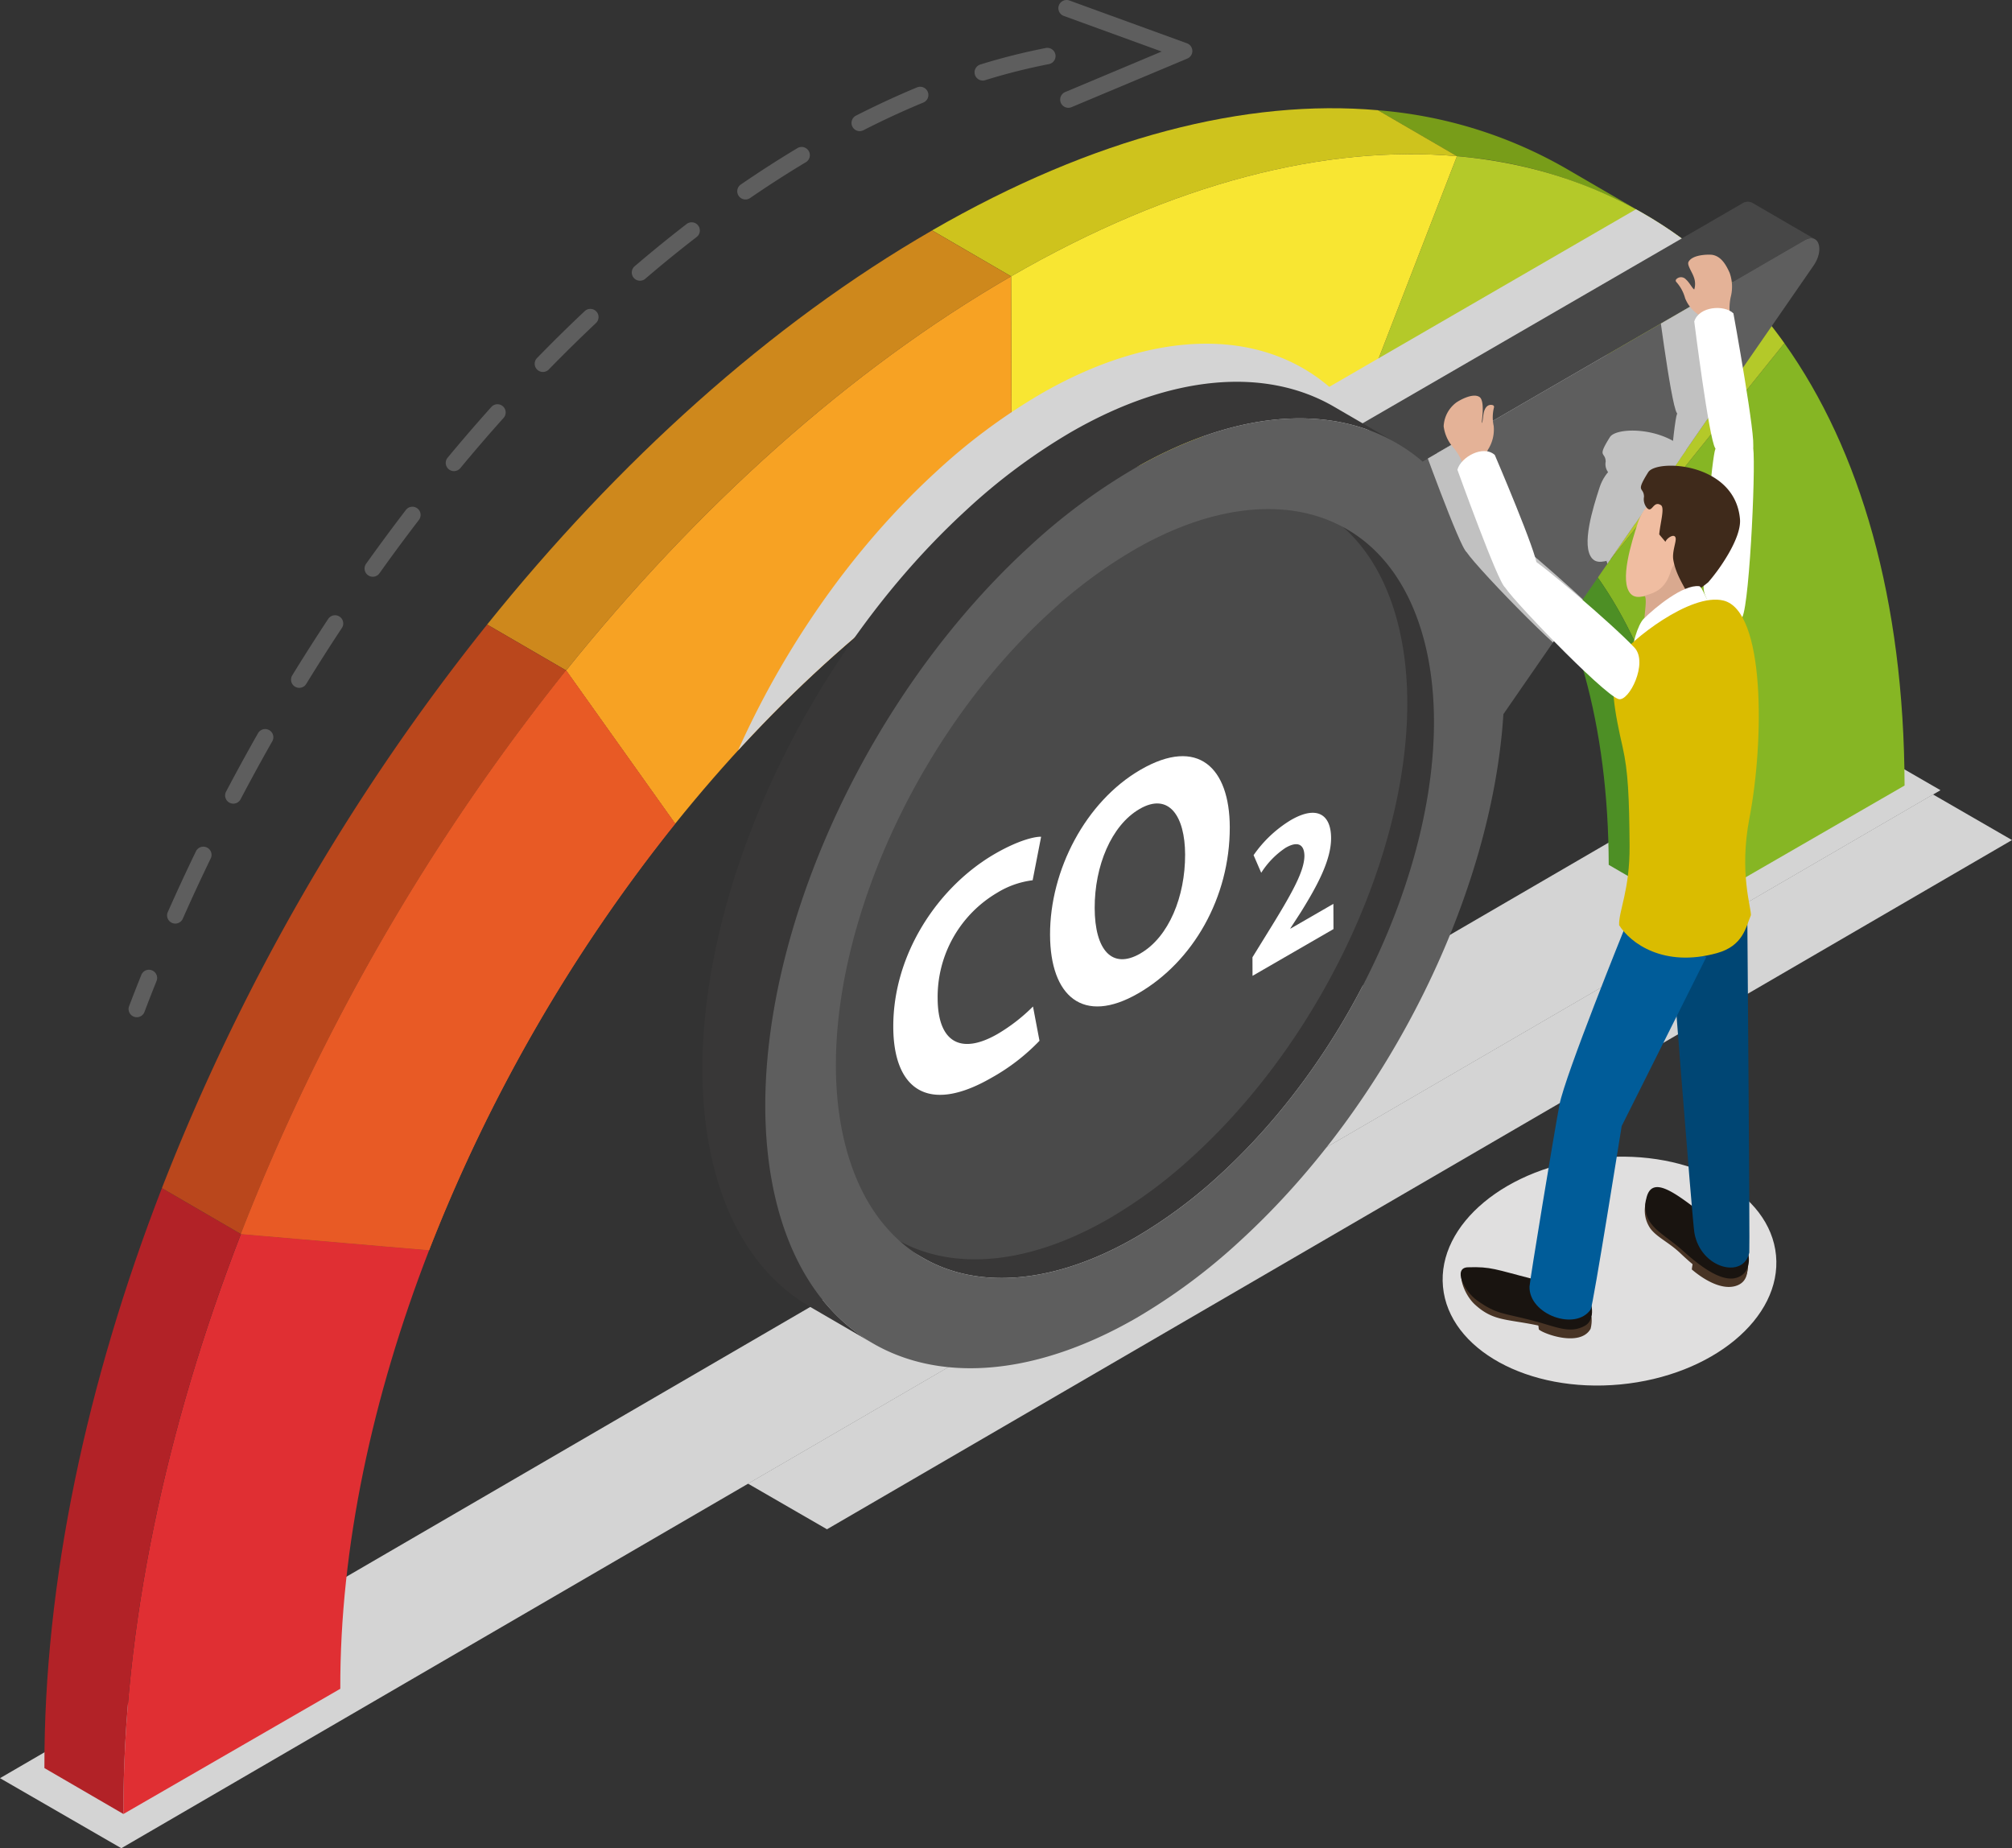 <svg xmlns="http://www.w3.org/2000/svg" xmlns:xlink="http://www.w3.org/1999/xlink" width="299.091" height="274.718" viewBox="0 0 299.091 274.718">
  <rect x="0" y="0" width="299.091" height="274.718" fill="#333333" stroke="none"/>
  <defs>
    <clipPath id="clip-path">
      <path id="パス_2851" data-name="パス 2851" d="M789.553,190.162c-19.515-1.71-42.152,3.931-66.279,17.863S676.568,242.414,657.13,266.6a320.2,320.2,0,0,0-48.349,83.77C597.6,379.23,591.237,408.9,591.318,436.58l32.24-18.613c-.063-20.932,4.747-43.368,13.2-65.189a242.08,242.08,0,0,1,36.583-63.394c14.7-18.3,31.791-33.788,50.04-44.319s35.376-14.8,50.143-13.511a49.207,49.207,0,0,1,36.835,21.053l27.869-34.645C826.54,201.536,809.714,191.925,789.553,190.162Z" transform="translate(-591.317 -189.865)" fill="none"/>
    </clipPath>
    <clipPath id="clip-path-2">
      <path id="パス_2870" data-name="パス 2870" d="M767.064,192.963c2.1-1.216,3.007,1.342,1.333,3.765L722.3,263.384c-1.665,26.317-16.629,57.646-39.069,78.228a88.545,88.545,0,0,1-15.449,11.5c-23.974,13.843-46.213,8.422-53.1-15.467-8.211-28.5,8.283-72.691,37.113-99.142a88.916,88.916,0,0,1,15.566-11.59c16.714-9.652,32.54-9.934,42.928-1.077Zm-86.816,138.8c23.517-21.578,36.884-57.745,29.857-80.777-5.771-18.927-23.517-23.1-42.7-12.025a72.007,72.007,0,0,0-12.6,9.378c-23.516,21.578-36.888,57.74-29.861,80.777,5.775,18.927,23.517,23.1,42.708,12.025a72.641,72.641,0,0,0,12.6-9.378Z" transform="translate(-612.583 -192.65)" fill="none"/>
    </clipPath>
  </defs>
  <g id="top4-28" transform="translate(-587.228 -184.758)">
    <g id="グループ_856" data-name="グループ 856" transform="translate(587.228 184.758)">
      <g id="グループ_815" data-name="グループ 815">
        <g id="グループ_814" data-name="グループ 814">
          <g id="グループ_787" data-name="グループ 787" transform="translate(0 107.044)" style="mix-blend-mode: multiply;isolation: isolate">
            <path id="パス_2834" data-name="パス 2834" d="M605.263,376.288,875.689,219.026l-18.034-10.412L587.228,365.876Z" transform="translate(-587.228 -208.614)" fill="#d4d4d4"/>
            <path id="パス_2835" data-name="パス 2835" d="M623.755,320.3,799.912,217.856l-11.748-6.782L612.007,313.516Z" transform="translate(-500.821 -200.034)" fill="#d4d4d4"/>
          </g>
          <g id="グループ_813" data-name="グループ 813" transform="translate(6.602)">
            <g id="グループ_789" data-name="グループ 789" transform="translate(0 16.091)">
              <path id="パス_2836" data-name="パス 2836" d="M668,196.127c11.29,15.862,17.787,38.087,17.868,65.745l-32.24,18.612c-.058-20.905-4.967-37.714-13.5-49.713Z" transform="translate(-409.347 -161.203)" fill="#86b624"/>
              <path id="パス_2837" data-name="パス 2837" d="M662.759,258.864l-11.743-6.825c-.058-20.905-4.967-37.714-13.5-49.713l11.747,6.825C657.792,221.15,662.7,237.959,662.759,258.864Z" transform="translate(-418.476 -139.583)" fill="#4d8f25"/>
              <path id="パス_2838" data-name="パス 2838" d="M634.014,199.092l11.743,6.825a50.225,50.225,0,0,1,15.714,14.516l-11.747-6.825A50.166,50.166,0,0,0,634.014,199.092Z" transform="translate(-430.685 -150.864)" fill="#b6461c"/>
              <path id="パス_2839" data-name="パス 2839" d="M660.8,197.048l11.743,6.825a66.615,66.615,0,0,0-27.923-8.638l-11.742-6.825A66.614,66.614,0,0,1,660.8,197.048Z" transform="translate(-434.643 -188.113)" fill="#789d19"/>
              <path id="パス_2840" data-name="パス 2840" d="M647.952,189.931c20.161,1.763,36.987,11.375,48.676,27.8l-27.869,34.645a49.207,49.207,0,0,0-36.835-21.053Z" transform="translate(-437.973 -182.809)" fill="#b4c929"/>
              <path id="パス_2841" data-name="パス 2841" d="M629.851,213.329,618.108,206.5c24.127-13.932,46.765-19.573,66.279-17.863l11.742,6.825C676.615,193.756,653.978,199.4,629.851,213.329Z" transform="translate(-486.151 -188.344)" fill="#cec31d"/>
              <path id="パス_2842" data-name="パス 2842" d="M620.725,208.025c24.127-13.932,46.764-19.573,66.279-17.863l-16.028,41.393c-14.767-1.292-31.894,2.97-50.143,13.511Z" transform="translate(-477.025 -183.04)" fill="#f8e632"/>
              <path id="パス_2843" data-name="パス 2843" d="M608.781,225.636l27.977,2.405c-8.453,21.821-13.264,44.256-13.2,65.189l-32.24,18.613C591.237,284.161,597.6,254.492,608.781,225.636Z" transform="translate(-579.574 -58.302)" fill="#e02f33"/>
              <path id="パス_2844" data-name="パス 2844" d="M600.443,317.146,588.7,310.321c-.081-27.681,6.282-57.35,17.464-86.206l11.743,6.825C606.73,259.8,600.363,289.465,600.443,317.146Z" transform="translate(-588.7 -63.606)" fill="#b22227"/>
              <path id="パス_2845" data-name="パス 2845" d="M615.11,257.795l-11.743-6.825c19.438-24.19,42.026-44.656,66.144-58.579l11.743,6.825C657.136,213.139,634.548,233.6,615.11,257.795Z" transform="translate(-537.554 -174.231)" fill="#ce881c"/>
              <path id="パス_2846" data-name="パス 2846" d="M672.128,193.912l.108,37.041c-18.249,10.531-35.336,26.016-50.04,44.319l-16.212-22.781C625.422,228.3,648.01,207.835,672.128,193.912Z" transform="translate(-528.428 -168.927)" fill="#f7a223"/>
              <path id="パス_2847" data-name="パス 2847" d="M604.335,296.041l-11.743-6.825a320.081,320.081,0,0,1,48.349-83.77l11.743,6.825A320.2,320.2,0,0,0,604.335,296.041Z" transform="translate(-575.127 -128.707)" fill="#ba471c"/>
              <g id="グループ_788" data-name="グループ 788" transform="translate(29.207 83.564)">
                <path id="パス_2848" data-name="パス 2848" d="M643.558,206.967l16.212,22.781a242.083,242.083,0,0,0-36.583,63.394l-27.977-2.405A320.2,320.2,0,0,1,643.558,206.967Z" transform="translate(-595.209 -206.967)" fill="#e85a25"/>
              </g>
            </g>
            <path id="パス_2849" data-name="パス 2849" d="M643.558,206.967l16.212,22.781a242.083,242.083,0,0,0-36.583,63.394l-27.977-2.405A320.2,320.2,0,0,1,643.558,206.967Z" transform="translate(-566.002 -107.312)" fill="#e85a25"/>
            <g id="グループ_792" data-name="グループ 792" transform="translate(11.743 22.916)">
              <g id="グループ_791" data-name="グループ 791" clip-path="url(#clip-path)">
                <g id="グループ_790" data-name="グループ 790" transform="translate(81.552 1.402)" style="mix-blend-mode: multiply;isolation: isolate">
                  <path id="パス_2850" data-name="パス 2850" d="M763.971,190.49c2.1-1.216,3.006,1.342,1.333,3.76l-46.092,66.66c-1.665,26.317-16.629,57.646-39.069,78.224a88.358,88.358,0,0,1-15.449,11.5c-23.975,13.843-46.213,8.418-53.1-15.467-8.207-28.5,8.283-72.7,37.113-99.147a89.148,89.148,0,0,1,15.566-11.59c16.715-9.647,32.541-9.93,42.928-1.072ZM677.154,329.285c23.517-21.574,36.884-57.74,29.857-80.777-5.77-18.927-23.512-23.1-42.7-12.021a72,72,0,0,0-12.6,9.378c-23.517,21.574-36.884,57.74-29.862,80.777,5.775,18.922,23.521,23.1,42.708,12.021a72.012,72.012,0,0,0,12.6-9.378Z" transform="translate(-609.492 -190.177)" fill="#d4d4d4"/>
                </g>
              </g>
            </g>
            <g id="グループ_795" data-name="グループ 795" transform="translate(97.812 29.979)">
              <g id="グループ_794" data-name="グループ 794">
                <path id="パス_2852" data-name="パス 2852" d="M690.594,191.583a1.515,1.515,0,0,0-1.552.171l-56.766,32.868,9.355,5.434L698.4,197.188a1.526,1.526,0,0,1,1.553-.171Z" transform="translate(-534.561 -191.439)" fill="#474747"/>
                <path id="パス_2853" data-name="パス 2853" d="M699.163,221.6c-2.176-7.139-6.053-12.178-11.07-15.095l-9.355-5.434c5.016,2.917,8.893,7.956,11.07,15.09,7.027,23.037-6.341,59.2-29.857,80.777a72,72,0,0,1-12.6,9.378c-11.953,6.9-23.346,7.884-31.634,3.065l9.351,5.438c8.292,4.815,19.685,3.837,31.639-3.065a72.642,72.642,0,0,0,12.6-9.378C692.823,280.8,706.19,244.637,699.163,221.6Z" transform="translate(-592.286 -157.833)" fill="#383737"/>
                <path id="パス_2854" data-name="パス 2854" d="M671.209,299.86c23.521-21.574,36.884-57.74,29.862-80.777-5.775-18.927-23.517-23.1-42.708-12.021a72.182,72.182,0,0,0-12.6,9.378c-23.517,21.574-36.884,57.74-29.857,80.777,5.77,18.927,23.516,23.1,42.7,12.021a72.009,72.009,0,0,0,12.6-9.378Z" transform="translate(-598.156 -158.089)" fill="#4a4a4a"/>
                <path id="パス_2855" data-name="パス 2855" d="M635.813,340.312l-9.356-5.438c-6.349-3.693-11.222-10.123-13.852-19.245-8.211-28.5,8.283-72.7,37.113-99.147a89.13,89.13,0,0,1,15.566-11.59c14.776-8.53,28.856-9.742,39.1-3.787l9.356,5.438c-10.244-5.954-24.325-4.743-39.1,3.787a88.92,88.92,0,0,0-15.566,11.59c-28.829,26.452-45.324,70.645-37.113,99.143C624.591,330.189,629.464,336.619,635.813,340.312Z" transform="translate(-610.498 -170.636)" fill="#383737"/>
                <g id="グループ_793" data-name="グループ 793" transform="translate(9.355 5.436)">
                  <path id="パス_2856" data-name="パス 2856" d="M767.064,192.963c2.1-1.216,3.007,1.342,1.333,3.765L722.3,263.384c-1.665,26.317-16.629,57.646-39.069,78.228a88.545,88.545,0,0,1-15.449,11.5c-23.974,13.843-46.213,8.422-53.1-15.467-8.211-28.5,8.283-72.691,37.113-99.142a88.916,88.916,0,0,1,15.566-11.59c16.714-9.652,32.54-9.934,42.928-1.077Zm-86.816,138.8c23.517-21.578,36.884-57.745,29.857-80.777-5.771-18.927-23.517-23.1-42.7-12.025a72.007,72.007,0,0,0-12.6,9.378c-23.516,21.578-36.888,57.74-29.861,80.777,5.775,18.927,23.517,23.1,42.708,12.025a72.641,72.641,0,0,0,12.6-9.378Z" transform="translate(-612.583 -192.65)" fill="#5e5e5e"/>
                </g>
              </g>
            </g>
            <g id="グループ_810" data-name="グループ 810" transform="translate(107.168 35.415)">
              <g id="グループ_809" data-name="グループ 809" clip-path="url(#clip-path-2)">
                <g id="グループ_808" data-name="グループ 808" transform="translate(99.833 17.951)" style="mix-blend-mode: multiply;isolation: isolate">
                  <g id="グループ_807" data-name="グループ 807">
                    <g id="グループ_797" data-name="グループ 797" transform="translate(40.313 6.137)">
                      <g id="グループ_796" data-name="グループ 796">
                        <path id="パス_2857" data-name="パス 2857" d="M649.818,224.4c-.8,1.476-5.95-1.247-6-4.361-.072-4.918,1.342-19.294,1.813-20.3.956-2.037,4.263-2.288,5.775-.628C652.057,199.824,651.017,222.192,649.818,224.4Z" transform="translate(-643.816 -198.019)" fill="#c1c1c1"/>
                      </g>
                    </g>
                    <g id="グループ_804" data-name="グループ 804" transform="translate(2.63 22.18)">
                      <g id="グループ_803" data-name="グループ 803">
                        <g id="グループ_802" data-name="グループ 802">
                          <g id="グループ_801" data-name="グループ 801">
                            <g id="グループ_798" data-name="グループ 798" transform="translate(28.582 94.01)">
                              <path id="パス_2858" data-name="パス 2858" d="M643.594,225.031a6.048,6.048,0,0,0-.184,1c2.109,1.7,4.725,3,6.776,2.428,1.772-.494,2.042-1.992,1.718-3.442Z" transform="translate(-636.133 -213.94)" fill="#c1c1c1"/>
                              <path id="パス_2859" data-name="パス 2859" d="M655.953,236.321c-2.576.718-6.65-2.634-8.6-4.4-1.884-1.7-3.706-2.378-4.743-3.72a4.434,4.434,0,0,1-.664-3.863c.83-3.756,4.568-.534,9.293,2.894,3.038,2.2,5.034,2.387,5.981,4.2C658.008,232.942,658.287,235.671,655.953,236.321Z" transform="translate(-641.788 -222.156)" fill="#c1c1c1"/>
                              <path id="パス_2860" data-name="パス 2860" d="M655.92,235.862c-2.575.713-6.273-2.275-8.31-4-1.938-1.638-3.895-2.661-4.931-4a3.905,3.905,0,0,1-.732-3.594c.83-3.756,4.716-.709,9.441,2.719,3.038,2.2,5.035,2.387,5.981,4.2C658.159,232.7,658.253,235.211,655.92,235.862Z" transform="translate(-641.741 -222.545)" fill="#c1c1c1"/>
                            </g>
                            <path id="パス_2861" data-name="パス 2861" d="M646.421,259.884c.983,5.295,7.664,6.816,8.512,2.9.108-.5-.3-49.022-.3-49.022l-11.971,2.248S646.085,258.094,646.421,259.884Z" transform="translate(-610.162 -159.166)" fill="#c1c1c1"/>
                            <g id="グループ_799" data-name="グループ 799" transform="translate(0 105.761)">
                              <path id="パス_2862" data-name="パス 2862" d="M638.272,228.629c.713.642,6.407,2.629,8.023-.1a4.8,4.8,0,0,0,.152-1.736l-8.368.368Z" transform="translate(-626.14 -219.48)" fill="#c1c1c1"/>
                              <path id="パス_2863" data-name="パス 2863" d="M655,233.3c-1.6,1.974-4.169.713-8.162-.04-4.537-.862-6.556-.592-9.306-2.988-1.772-1.539-2.962-5.008-1.261-5,3.625.009,4.442,1.238,10.024,2.571,3.643.871,5.9-.238,7.708.718A3.273,3.273,0,0,1,655,233.3Z" transform="translate(-635.33 -224.798)" fill="#c1c1c1"/>
                              <path id="パス_2864" data-name="パス 2864" d="M654.711,233.756c-2.352,1.261-4.456.144-8.207-.772-4.536-1.108-5.528-.893-8.548-2.944-2.077-1.409-3.72-4.783-1.427-4.86,3.626-.117,4.326.341,9.908,1.674,3.648.87,6.838.561,8.278,2.015C655.914,230.077,656.394,232.859,654.711,233.756Z" transform="translate(-635.418 -225.164)" fill="#c1c1c1"/>
                            </g>
                            <path id="パス_2865" data-name="パス 2865" d="M637.8,266.857c-.108,4.092,7.157,6.6,9.495,3.343.35-.494,4.8-26.909,4.8-26.909l13.134-24.818-12.578-4.447s-9.346,21.825-10.208,26.133C641.663,244.049,637.822,266.018,637.8,266.857Z" transform="translate(-627.117 -158.242)" fill="#c1c1c1"/>
                            <g id="グループ_800" data-name="グループ 800" transform="translate(28.507)">
                              <path id="パス_2866" data-name="パス 2866" d="M641.779,208.814c.431.247.027,2.41,0,3.311a10.607,10.607,0,0,0,.04,1.692l8.745-.435c.39-.345.282-2.692-.767-2.845.04-.31.624-5.066,1.292-8.943-2.239,2.329-4.37.947-5.272,3.706C644.839,208.311,642.676,208.446,641.779,208.814Z" transform="translate(-641.771 -201.594)" fill="#c1c1c1"/>
                            </g>
                            <path id="パス_2867" data-name="パス 2867" d="M651.774,202.9c-2.472-.278-6.8,3.1-8.62,4.792-.839.781-2.024,4-1.786,6.367,1.279-1.732,3.029-4.882,4.747-5.3,3.379-.839,6.2-2.333,7-3.2.2-.211.269-.5.018-.642C652.788,204.723,652.218,202.946,651.774,202.9Z" transform="translate(-614.779 -197.108)" fill="#c1c1c1"/>
                            <path id="パス_2868" data-name="パス 2868" d="M657.848,203.464c6.443,1.557,6.326,20.479,3.993,31.98-1.62,8,.314,13.125.233,14.215-.79,1.746-1.185,4.5-5.29,5.564-8.247,2.145-13.394-1.454-15.149-4.11-.085-2.109,1.669-5.12,1.62-11.671-.054-7.085-.22-10.917-1.081-14.48-1.1-4.568-2.405-10.549-.579-13.174C643.215,209.455,652.728,202.23,657.848,203.464Z" transform="translate(-617.052 -195.563)" fill="#c1c1c1"/>
                          </g>
                        </g>
                      </g>
                    </g>
                    <g id="グループ_806" data-name="グループ 806">
                      <g id="グループ_805" data-name="グループ 805">
                        <path id="パス_2869" data-name="パス 2869" d="M641.154,198.8c-.251.615-.225,1.705-.413,1.867-.058.009.57-3.258-.363-3.828-1.086-.664-3.325.619-3.639.857a4.524,4.524,0,0,0-1.9,3.446,5.657,5.657,0,0,0,1.525,3.154c.377.4,1.463,1.817,1.382,2.674-.175,1.84,3.356-.319,3.625-1.054.251-.7.143-1.113.39-1.427a5.161,5.161,0,0,0,.835-3.388,5.656,5.656,0,0,1,.045-2.715.271.271,0,0,0-.18-.341A1.036,1.036,0,0,0,641.154,198.8Z" transform="translate(-634.832 -196.651)" fill="#c1c1c1"/>
                      </g>
                    </g>
                  </g>
                </g>
              </g>
            </g>
            <g id="グループ_812" data-name="グループ 812" transform="translate(12.506)">
              <path id="パス_2871" data-name="パス 2871" d="M593.969,316.51a1.216,1.216,0,0,1-1.1-1.714c1.333-3.006,2.737-6.044,4.182-9.024a1.219,1.219,0,1,1,2.194,1.063c-1.431,2.953-2.827,5.963-4.146,8.947A1.224,1.224,0,0,1,593.969,316.51Zm8.624-17.827a1.275,1.275,0,0,1-.552-.139,1.218,1.218,0,0,1-.511-1.647c1.535-2.917,3.141-5.851,4.774-8.723a1.218,1.218,0,0,1,2.118,1.2c-1.62,2.849-3.213,5.761-4.734,8.656A1.222,1.222,0,0,1,602.593,298.683Zm9.8-17.213a1.254,1.254,0,0,1-.624-.179,1.218,1.218,0,0,1-.4-1.678c1.732-2.822,3.532-5.64,5.344-8.386a1.219,1.219,0,0,1,2.033,1.346c-1.8,2.719-3.581,5.519-5.3,8.315A1.219,1.219,0,0,1,612.389,281.47Zm10.93-16.513a1.2,1.2,0,0,1-.691-.229,1.221,1.221,0,0,1-.287-1.7c1.929-2.7,3.921-5.393,5.918-8a1.219,1.219,0,0,1,1.934,1.485c-1.983,2.58-3.953,5.245-5.865,7.929A1.226,1.226,0,0,1,623.319,264.958Zm12.066-15.7a1.208,1.208,0,0,1-.763-.283,1.221,1.221,0,0,1-.161-1.714c2.127-2.562,4.312-5.1,6.5-7.538a1.22,1.22,0,0,1,1.817,1.629c-2.167,2.414-4.33,4.927-6.434,7.467A1.234,1.234,0,0,1,635.385,249.257Zm13.223-14.74a1.19,1.19,0,0,1-.835-.345,1.219,1.219,0,0,1-.023-1.723c2.329-2.392,4.716-4.743,7.1-6.982a1.219,1.219,0,0,1,1.669,1.777c-2.352,2.217-4.716,4.541-7.022,6.906A1.2,1.2,0,0,1,648.609,234.517Zm14.431-13.56a1.221,1.221,0,0,1-.781-2.145c2.549-2.181,5.151-4.294,7.731-6.286a1.219,1.219,0,1,1,1.49,1.93c-2.549,1.965-5.12,4.056-7.633,6.21A1.228,1.228,0,0,1,663.039,220.957Zm15.682-12.079a1.218,1.218,0,0,1-.678-2.221c2.773-1.9,5.6-3.72,8.391-5.393a1.22,1.22,0,1,1,1.256,2.091c-2.755,1.651-5.532,3.437-8.265,5.313A1.2,1.2,0,0,1,678.722,208.878Zm16.983-10.154a1.22,1.22,0,0,1-.539-2.306c3.029-1.544,6.085-2.957,9.078-4.2a1.22,1.22,0,0,1,.929,2.257c-2.93,1.211-5.927,2.593-8.9,4.11A1.237,1.237,0,0,1,695.705,198.723ZM714,191.2a1.218,1.218,0,0,1-.341-2.383,92.341,92.341,0,0,1,9.724-2.45,1.218,1.218,0,1,1,.467,2.392,91.206,91.206,0,0,0-9.473,2.387A1.1,1.1,0,0,1,714,191.2Z" transform="translate(-587.032 -179.23)" fill="#5e5e5e"/>
              <path id="パス_2872" data-name="パス 2872" d="M592.69,223.949a1.149,1.149,0,0,1-.417-.081,1.214,1.214,0,0,1-.7-1.571c.592-1.552,1.2-3.114,1.822-4.653a1.218,1.218,0,0,1,2.261.906c-.615,1.526-1.221,3.078-1.8,4.613A1.223,1.223,0,0,1,592.69,223.949Z" transform="translate(-591.487 -72.75)" fill="#5e5e5e"/>
              <g id="グループ_811" data-name="グループ 811" transform="translate(138.218)">
                <path id="パス_2873" data-name="パス 2873" d="M623.766,200.782a1.219,1.219,0,0,1-.458-2.342l14.341-6.022-14.556-5.295a1.22,1.22,0,0,1,.834-2.293l17.482,6.363a1.219,1.219,0,0,1,.054,2.27l-17.213,7.224A1.15,1.15,0,0,1,623.766,200.782Z" transform="translate(-622.29 -184.758)" fill="#5e5e5e"/>
              </g>
            </g>
          </g>
        </g>
      </g>
      <g id="グループ_834" data-name="グループ 834" transform="translate(113.77 35.415)">
        <g id="グループ_833" data-name="グループ 833" clip-path="url(#clip-path-2)">
          <g id="グループ_832" data-name="グループ 832" transform="translate(95.139 -2.778)" style="mix-blend-mode: multiply;isolation: isolate">
            <g id="グループ_831" data-name="グループ 831">
              <g id="グループ_819" data-name="グループ 819" transform="translate(34.491)">
                <g id="グループ_816" data-name="グループ 816">
                  <path id="パス_2874" data-name="パス 2874" d="M643.008,195.732c.507.426.992,1.413,1.225,1.467a2.845,2.845,0,0,0-.022-1.718c-.287-.906-1.09-1.9-.826-2.392.615-1.135,3.119-1.09,3.5-1.037,1.4.211,2.127,1.615,2.594,2.647a6.121,6.121,0,0,1,.184,3.585c-.135.547-.39,2.356.081,3.083,1.014,1.562-2.831,1.288-3.406.758a5.289,5.289,0,0,0-1.167-.992,5.23,5.23,0,0,1-2.3-2.625,5.834,5.834,0,0,0-1.31-2.414.286.286,0,0,1,0-.395A.964.964,0,0,1,643.008,195.732Z" transform="translate(-641.473 -192.031)" fill="#c1c1c1"/>
                </g>
                <g id="グループ_817" data-name="グループ 817" transform="translate(2.765 7.926)">
                  <path id="パス_2875" data-name="パス 2875" d="M650.794,214.606c-1.041,1.548-4.4,1.911-5.6.022-.933-1.476-3.11-18.828-3.11-18.828.709-2.27,4.465-2.522,5.825-1.2C647.913,194.6,651.386,213.727,650.794,214.606Z" transform="translate(-642.089 -193.798)" fill="#c1c1c1"/>
                </g>
                <g id="グループ_818" data-name="グループ 818" transform="translate(4.144 27.175)">
                  <path id="パス_2876" data-name="パス 2876" d="M648.152,224.793c-.767,1.5-5.708-1.261-5.753-4.415-.072-4.981,1.288-19.532,1.741-20.551.911-2.06,4.083-2.315,5.533-.633C650.3,199.912,649.3,222.563,648.152,224.793Z" transform="translate(-642.396 -198.087)" fill="#c1c1c1"/>
                </g>
              </g>
              <g id="グループ_826" data-name="グループ 826" transform="translate(2.525 31.365)">
                <g id="グループ_825" data-name="グループ 825">
                  <g id="グループ_824" data-name="グループ 824">
                    <g id="グループ_823" data-name="グループ 823">
                      <g id="グループ_820" data-name="グループ 820" transform="translate(27.388 107.233)">
                        <path id="パス_2877" data-name="パス 2877" d="M642.182,225.436a6.816,6.816,0,0,0-.175,1.01c2.019,1.719,4.527,3.033,6.493,2.459,1.7-.5,1.956-2.019,1.647-3.487Z" transform="translate(-635.033 -214.205)" fill="#c1c1c1"/>
                        <path id="パス_2878" data-name="パス 2878" d="M654.028,236.871c-2.468.722-6.372-2.67-8.238-4.451-1.8-1.723-3.549-2.414-4.546-3.769a4.7,4.7,0,0,1-.637-3.913c.794-3.805,4.375-.538,8.907,2.93,2.908,2.226,4.824,2.419,5.73,4.254C656,233.447,656.262,236.211,654.028,236.871Z" transform="translate(-640.453 -222.526)" fill="#c1c1c1"/>
                        <path id="パス_2879" data-name="パス 2879" d="M654,236.4c-2.468.723-6.013-2.3-7.965-4.047-1.858-1.656-3.733-2.692-4.725-4.047a4.112,4.112,0,0,1-.7-3.639c.794-3.805,4.519-.718,9.05,2.751,2.908,2.226,4.824,2.419,5.73,4.258C656.141,233.2,656.231,235.743,654,236.4Z" transform="translate(-640.408 -222.919)" fill="#c1c1c1"/>
                      </g>
                      <path id="パス_2880" data-name="パス 2880" d="M644.892,260.727c.942,5.358,7.345,6.9,8.162,2.935.1-.507-.287-49.636-.287-49.636l-11.478,2.28S644.573,258.914,644.892,260.727Z" transform="translate(-610.148 -146.701)" fill="#c1c1c1"/>
                      <g id="グループ_821" data-name="グループ 821" transform="translate(0 119.131)">
                        <path id="パス_2881" data-name="パス 2881" d="M637.082,229.079c.686.651,6.142,2.665,7.691-.1a5.2,5.2,0,0,0,.143-1.759l-8.018.372Z" transform="translate(-625.46 -219.817)" fill="#c1c1c1"/>
                        <path id="パス_2882" data-name="パス 2882" d="M653.113,233.812c-1.535,2-4,.718-7.821-.045-4.353-.87-6.286-.6-8.92-3.024-1.7-1.562-2.84-5.07-1.212-5.066,3.473.009,4.259,1.256,9.607,2.6,3.5.884,5.654-.238,7.39.727A3.424,3.424,0,0,1,653.113,233.812Z" transform="translate(-634.267 -225.201)" fill="#c1c1c1"/>
                        <path id="パス_2883" data-name="パス 2883" d="M652.836,234.272c-2.253,1.279-4.272.144-7.866-.785-4.344-1.117-5.294-.9-8.189-2.975-1.992-1.427-3.563-4.846-1.368-4.922,3.473-.121,4.146.346,9.495,1.692,3.5.884,6.551.57,7.933,2.042C653.989,230.543,654.447,233.361,652.836,234.272Z" transform="translate(-634.349 -225.571)" fill="#c1c1c1"/>
                      </g>
                      <path id="パス_2884" data-name="パス 2884" d="M636.631,267.785c-.1,4.142,6.861,6.686,9.1,3.383.341-.5,4.6-27.246,4.6-27.246l12.582-25.128-12.052-4.5s-8.956,22.094-9.782,26.456C640.333,244.694,636.653,266.932,636.631,267.785Z" transform="translate(-626.395 -145.763)" fill="#c1c1c1"/>
                      <g id="グループ_822" data-name="グループ 822" transform="translate(24.568)">
                        <path id="パス_2885" data-name="パス 2885" d="M649.148,216.823c1.449-2.576,4.276-3.693,5.689-7.256,2.454-6.2,1.979-7.493-1.9-9.208-3.271-1.445-9.71-.426-11.325,4.527-.987,3.02-2.773,8.718-1.108,10.581,1.036,1.162,2.858-.193,3.1.413C643.795,216.366,648.811,217.425,649.148,216.823Z" transform="translate(-639.824 -196.453)" fill="#c1c1c1"/>
                        <path id="パス_2886" data-name="パス 2886" d="M640.442,209.016c.413.251.027,2.436,0,3.352a11.5,11.5,0,0,0,.04,1.714l8.382-.44c.372-.354.269-2.728-.74-2.881.04-.314.6-5.129,1.243-9.055-2.145,2.356-4.191.956-5.053,3.751C643.377,208.5,641.3,208.644,640.442,209.016Z" transform="translate(-637.688 -189.655)" fill="#c1c1c1"/>
                        <path id="パス_2887" data-name="パス 2887" d="M655.047,206.945c-.736-8.422-12.385-8.952-13.636-6.95-1.979,3.154-.669,2.087-.628,3.639a2,2,0,0,0,.48,1.714c.754.731.9-1.18,2.024-.467.606.386-.081,2.558-.242,4.357l.924,1.1c.179-.543,1.377-1.351,1.521-.538.094.543-.547,2.028-.35,3.2.408,2.445,1.858,4.209,2.257,5.425a27.919,27.919,0,0,0,2.921-2.064C651.816,214.676,655.3,209.857,655.047,206.945Z" transform="translate(-638.095 -199.021)" fill="#c1c1c1"/>
                      </g>
                      <path id="パス_2888" data-name="パス 2888" d="M650.025,203.026c-2.369-.283-6.52,3.132-8.261,4.851-.8.794-1.943,4.047-1.714,6.448,1.23-1.755,2.9-4.94,4.55-5.371,3.235-.848,5.941-2.36,6.708-3.235.188-.215.26-.507.018-.651C651,204.875,650.451,203.075,650.025,203.026Z" transform="translate(-614.572 -185.114)" fill="#c1c1c1"/>
                      <path id="パス_2889" data-name="パス 2889" d="M655.842,203.6c6.179,1.575,6.062,20.735,3.832,32.374-1.557,8.1.3,13.3.22,14.395-.758,1.768-1.135,4.554-5.071,5.636-7.9,2.172-12.833-1.476-14.52-4.164-.076-2.131,1.606-5.183,1.557-11.815-.054-7.175-.216-11.052-1.036-14.664-1.055-4.622-2.306-10.679-.556-13.336C641.825,209.668,650.934,202.349,655.842,203.6Z" transform="translate(-616.75 -183.549)" fill="#c1c1c1"/>
                    </g>
                  </g>
                </g>
              </g>
              <g id="グループ_830" data-name="グループ 830" transform="translate(0 20.96)">
                <g id="グループ_827" data-name="グループ 827">
                  <path id="パス_2890" data-name="パス 2890" d="M639.848,198.877c-.242.624-.216,1.723-.4,1.889-.058.009.547-3.3-.35-3.872-1.041-.673-3.186.628-3.487.866a4.678,4.678,0,0,0-1.826,3.491,5.881,5.881,0,0,0,1.463,3.195c.363.4,1.4,1.835,1.324,2.706-.166,1.862,3.222-.323,3.477-1.068.242-.713.135-1.126.373-1.445a5.437,5.437,0,0,0,.8-3.428,6.052,6.052,0,0,1,.041-2.751.276.276,0,0,0-.17-.346C640.673,197.988,640.157,198.087,639.848,198.877Z" transform="translate(-633.786 -196.702)" fill="#c1c1c1"/>
                </g>
                <g id="グループ_828" data-name="グループ 828" transform="translate(2.041 8.236)">
                  <path id="パス_2891" data-name="パス 2891" d="M641.313,218.753c1.656.74,4.693-.808,4.774-3.083.058-1.772-6.291-16.562-6.291-16.562-1.728-1.539-5.053.323-5.555,2.2C634.241,201.307,640.37,218.331,641.313,218.753Z" transform="translate(-634.241 -198.538)" fill="#c1c1c1"/>
                </g>
                <g id="グループ_829" data-name="グループ 829" transform="translate(8.928 24.246)">
                  <path id="パス_2892" data-name="パス 2892" d="M652.836,222.953c1.548.467,4.474-5.411,2.369-7.646-3.321-3.536-14.121-12.681-15.126-13.053-2.033-.749-4.424,1.467-4.3,3.738C635.834,206.966,650.525,222.258,652.836,222.953Z" transform="translate(-635.776 -202.106)" fill="#c1c1c1"/>
                </g>
              </g>
            </g>
          </g>
        </g>
      </g>
      <g id="グループ_851" data-name="グループ 851" transform="translate(212.915 37.853)">
        <ellipse id="楕円形_16" data-name="楕円形 16" cx="24.853" cy="16.917" rx="24.853" ry="16.917" transform="matrix(0.996, -0.094, 0.094, 0.996, 0, 136.569)" fill="#e0dfdf" style="mix-blend-mode: multiply;isolation: isolate"/>
        <g id="グループ_850" data-name="グループ 850" transform="translate(1.693)">
          <g id="グループ_838" data-name="グループ 838" transform="translate(34.49)">
            <g id="グループ_835" data-name="グループ 835">
              <path id="パス_2894" data-name="パス 2894" d="M644.279,196.892c.507.426.992,1.418,1.225,1.467a2.8,2.8,0,0,0-.027-1.714c-.287-.906-1.086-1.9-.821-2.392.615-1.135,3.119-1.095,3.5-1.036,1.4.211,2.127,1.615,2.594,2.647a6.123,6.123,0,0,1,.184,3.585c-.135.543-.391,2.351.081,3.078,1.009,1.566-2.832,1.292-3.406.763a5.425,5.425,0,0,0-1.167-1,5.2,5.2,0,0,1-2.3-2.625,5.882,5.882,0,0,0-1.31-2.414.291.291,0,0,1-.009-.395A.973.973,0,0,1,644.279,196.892Z" transform="translate(-642.743 -193.194)" fill="#e4b297"/>
            </g>
            <g id="グループ_836" data-name="グループ 836" transform="translate(2.765 7.925)">
              <path id="パス_2895" data-name="パス 2895" d="M652.064,215.771c-1.041,1.548-4.4,1.911-5.6.018-.934-1.472-3.11-18.823-3.11-18.823.709-2.27,4.46-2.526,5.82-1.207C649.179,195.759,652.656,214.892,652.064,215.771Z" transform="translate(-643.359 -194.96)" fill="#fff"/>
            </g>
            <g id="グループ_837" data-name="グループ 837" transform="translate(4.144 27.175)">
              <path id="パス_2896" data-name="パス 2896" d="M649.422,225.957c-.767,1.494-5.707-1.261-5.752-4.415-.072-4.981,1.288-19.532,1.741-20.555.911-2.06,4.083-2.311,5.533-.628C651.566,201.076,650.566,223.723,649.422,225.957Z" transform="translate(-643.666 -199.25)" fill="#fff"/>
            </g>
          </g>
          <g id="グループ_845" data-name="グループ 845" transform="translate(2.522 31.367)">
            <g id="グループ_844" data-name="グループ 844">
              <g id="グループ_843" data-name="グループ 843">
                <g id="グループ_842" data-name="グループ 842">
                  <g id="グループ_839" data-name="グループ 839" transform="translate(27.391 107.231)">
                    <path id="パス_2897" data-name="パス 2897" d="M643.452,226.6a6.78,6.78,0,0,0-.175,1.01c2.019,1.718,4.528,3.033,6.493,2.459,1.7-.5,1.956-2.019,1.647-3.487Z" transform="translate(-636.303 -215.367)" fill="#483425"/>
                    <path id="パス_2898" data-name="パス 2898" d="M655.3,238.03c-2.468.727-6.372-2.67-8.238-4.451-1.8-1.723-3.554-2.41-4.546-3.765a4.707,4.707,0,0,1-.637-3.917c.794-3.8,4.375-.534,8.907,2.93,2.908,2.23,4.824,2.423,5.73,4.258C657.267,234.611,657.532,237.375,655.3,238.03Z" transform="translate(-641.723 -223.688)" fill="#483425"/>
                    <path id="パス_2899" data-name="パス 2899" d="M655.267,237.567c-2.468.722-6.013-2.3-7.964-4.047-1.858-1.66-3.734-2.692-4.725-4.052a4.123,4.123,0,0,1-.7-3.639c.8-3.8,4.523-.713,9.051,2.755,2.912,2.226,4.823,2.418,5.734,4.254C657.412,234.363,657.5,236.907,655.267,237.567Z" transform="translate(-641.679 -224.082)" fill="#191410"/>
                  </g>
                  <path id="パス_2900" data-name="パス 2900" d="M646.162,261.89c.942,5.358,7.345,6.9,8.162,2.93.1-.5-.292-49.632-.292-49.632l-11.473,2.279S645.844,260.077,646.162,261.89Z" transform="translate(-611.415 -147.864)" fill="#004674"/>
                  <g id="グループ_840" data-name="グループ 840" transform="translate(0 119.131)">
                    <path id="パス_2901" data-name="パス 2901" d="M638.352,230.237c.687.651,6.143,2.665,7.691-.094a5.191,5.191,0,0,0,.144-1.759l-8.018.372Z" transform="translate(-626.727 -220.98)" fill="#483425"/>
                    <path id="パス_2902" data-name="パス 2902" d="M654.383,234.971c-1.535,2-4,.722-7.825-.04-4.348-.87-6.282-.6-8.916-3.024-1.7-1.561-2.84-5.07-1.212-5.066,3.473.009,4.258,1.252,9.607,2.6,3.5.879,5.654-.238,7.386.727A3.424,3.424,0,0,1,654.383,234.971Z" transform="translate(-635.534 -226.364)" fill="#483425"/>
                    <path id="パス_2903" data-name="パス 2903" d="M654.109,235.435c-2.257,1.274-4.272.144-7.866-.785-4.344-1.122-5.295-.906-8.189-2.979-2-1.427-3.567-4.846-1.369-4.918,3.473-.121,4.146.341,9.495,1.692,3.5.88,6.551.57,7.933,2.037C655.262,231.706,655.72,234.524,654.109,235.435Z" transform="translate(-635.618 -226.734)" fill="#191410"/>
                  </g>
                  <path id="パス_2904" data-name="パス 2904" d="M637.9,268.951c-.1,4.142,6.861,6.681,9.1,3.383.341-.5,4.6-27.246,4.6-27.246l12.586-25.128-12.053-4.505s-8.956,22.1-9.782,26.46C641.6,245.861,637.923,268.1,637.9,268.951Z" transform="translate(-627.662 -146.93)" fill="#005c99"/>
                  <g id="グループ_841" data-name="グループ 841" transform="translate(24.571)">
                    <path id="パス_2905" data-name="パス 2905" d="M650.418,217.988c1.449-2.576,4.276-3.7,5.69-7.26,2.455-6.2,1.979-7.489-1.9-9.2-3.271-1.449-9.71-.426-11.325,4.523-.987,3.024-2.773,8.723-1.108,10.585,1.037,1.158,2.858-.193,3.1.408C645.065,217.53,650.081,218.585,650.418,217.988Z" transform="translate(-641.094 -197.617)" fill="#f0bda1"/>
                    <path id="パス_2906" data-name="パス 2906" d="M641.712,210.178c.413.256.027,2.441,0,3.356a11.476,11.476,0,0,0,.041,1.714l8.382-.44c.372-.354.269-2.728-.74-2.881.04-.314.6-5.129,1.243-9.059-2.145,2.36-4.191.96-5.053,3.751C644.647,209.671,642.574,209.811,641.712,210.178Z" transform="translate(-638.957 -190.822)" fill="#d9a98f"/>
                    <path id="パス_2907" data-name="パス 2907" d="M656.318,208.108c-.741-8.422-12.385-8.952-13.641-6.951-1.974,3.154-.664,2.082-.624,3.639a2.01,2.01,0,0,0,.48,1.714c.75.727.9-1.18,2.024-.467.606.381-.081,2.558-.242,4.357l.924,1.1c.179-.543,1.377-1.351,1.521-.538.094.543-.548,2.028-.354,3.2.413,2.441,1.858,4.209,2.261,5.425a27.98,27.98,0,0,0,2.921-2.064C653.087,215.834,656.574,211.02,656.318,208.108Z" transform="translate(-639.366 -200.184)" fill="#3f2a1b"/>
                  </g>
                  <path id="パス_2908" data-name="パス 2908" d="M651.3,204.189c-2.369-.283-6.52,3.132-8.261,4.851-.8.794-1.943,4.047-1.714,6.448,1.225-1.755,2.9-4.94,4.55-5.371,3.235-.848,5.937-2.36,6.709-3.235.188-.22.26-.507.013-.651C652.264,206.033,651.721,204.238,651.3,204.189Z" transform="translate(-615.839 -186.277)" fill="#fff"/>
                  <path id="パス_2909" data-name="パス 2909" d="M657.112,204.764c6.174,1.575,6.062,20.73,3.828,32.374-1.553,8.1.3,13.291.224,14.395-.758,1.768-1.135,4.554-5.07,5.636-7.9,2.172-12.833-1.476-14.52-4.164-.076-2.136,1.6-5.183,1.557-11.819-.054-7.17-.216-11.047-1.037-14.659-1.055-4.622-2.307-10.679-.556-13.336C643.095,210.826,652.2,203.512,657.112,204.764Z" transform="translate(-618.017 -184.712)" fill="#dabc00"/>
                </g>
              </g>
            </g>
          </g>
          <g id="グループ_849" data-name="グループ 849" transform="translate(0 20.958)">
            <g id="グループ_846" data-name="グループ 846">
              <path id="パス_2910" data-name="パス 2910" d="M641.117,200.043c-.242.624-.215,1.723-.4,1.889-.058.009.547-3.3-.35-3.877-1.041-.673-3.19.633-3.491.871a4.678,4.678,0,0,0-1.822,3.491,5.9,5.9,0,0,0,1.463,3.195c.363.4,1.4,1.835,1.324,2.7-.166,1.867,3.222-.319,3.473-1.068.242-.709.139-1.122.377-1.44a5.506,5.506,0,0,0,.8-3.433,6.038,6.038,0,0,1,.04-2.746.276.276,0,0,0-.17-.346C641.943,199.155,641.427,199.253,641.117,200.043Z" transform="translate(-635.056 -197.865)" fill="#e4b297"/>
            </g>
            <g id="グループ_847" data-name="グループ 847" transform="translate(2.041 8.238)">
              <path id="パス_2911" data-name="パス 2911" d="M642.583,219.917c1.651.74,4.693-.812,4.774-3.083.058-1.772-6.291-16.562-6.291-16.562-1.728-1.544-5.053.323-5.555,2.2C635.511,202.471,641.64,219.5,642.583,219.917Z" transform="translate(-635.511 -199.7)" fill="#fff"/>
            </g>
            <g id="グループ_848" data-name="グループ 848" transform="translate(8.928 24.249)">
              <path id="パス_2912" data-name="パス 2912" d="M654.106,224.117c1.548.462,4.474-5.411,2.369-7.65-3.32-3.531-14.121-12.681-15.126-13.049-2.033-.754-4.425,1.467-4.3,3.738C637.1,208.13,651.8,223.422,654.106,224.117Z" transform="translate(-637.046 -203.269)" fill="#fff"/>
            </g>
          </g>
        </g>
      </g>
      <g id="グループ_855" data-name="グループ 855" transform="translate(132.79 112.396)">
        <g id="グループ_852" data-name="グループ 852" transform="translate(0 11.978)">
          <path id="パス_2913" data-name="パス 2913" d="M631.952,215c3.258-1.88,5.735-2.549,6.847-2.526l-1.261,6.47a13.123,13.123,0,0,0-5.281,1.862,17.958,17.958,0,0,0-8.84,15.687c.018,6.4,3.33,8.521,8.938,5.281a26.353,26.353,0,0,0,5.236-4.065l.965,5.093a30.252,30.252,0,0,1-7.135,5.5c-9.607,5.546-14.574,1.535-14.6-7.565C616.79,229.837,623.539,219.862,631.952,215Z" transform="translate(-616.822 -212.476)" fill="#fff"/>
        </g>
        <g id="グループ_853" data-name="グループ 853" transform="translate(23.301)">
          <path id="パス_2914" data-name="パス 2914" d="M635.494,211.81c8.535-4.927,13.215-.269,13.241,8.543.027,10.473-5.479,20.017-13.6,24.706-8.248,4.765-13.093.39-13.116-8.7C621.988,226.779,627.283,216.553,635.494,211.81Zm-.049,27.322c4.249-2.45,6.668-8.5,6.65-14.7-.014-5.739-2.423-9.284-6.753-6.785-4.245,2.45-6.708,8.526-6.69,14.731.018,6.255,2.589,9.19,6.793,6.758Z" transform="translate(-622.015 -209.806)" fill="#fff"/>
        </g>
        <g id="グループ_854" data-name="グループ 854" transform="translate(53.392 8.416)">
          <path id="パス_2915" data-name="パス 2915" d="M634.442,212.758c3.837-2.217,5.959-.857,5.968,2.683.009,3.271-2.046,7.072-4.491,11.007l-1.561,2.405v.058l6.394-3.693.014,3.751-12.034,6.951-.009-2.764,2.189-3.545c3.693-5.95,5.488-9.181,5.533-11.487,0-1.593-.844-2.369-2.8-1.238a12.468,12.468,0,0,0-3.621,3.715l-1.135-2.62A18.178,18.178,0,0,1,634.442,212.758Z" transform="translate(-628.721 -211.682)" fill="#fff"/>
        </g>
      </g>
    </g>
  </g>
</svg>
